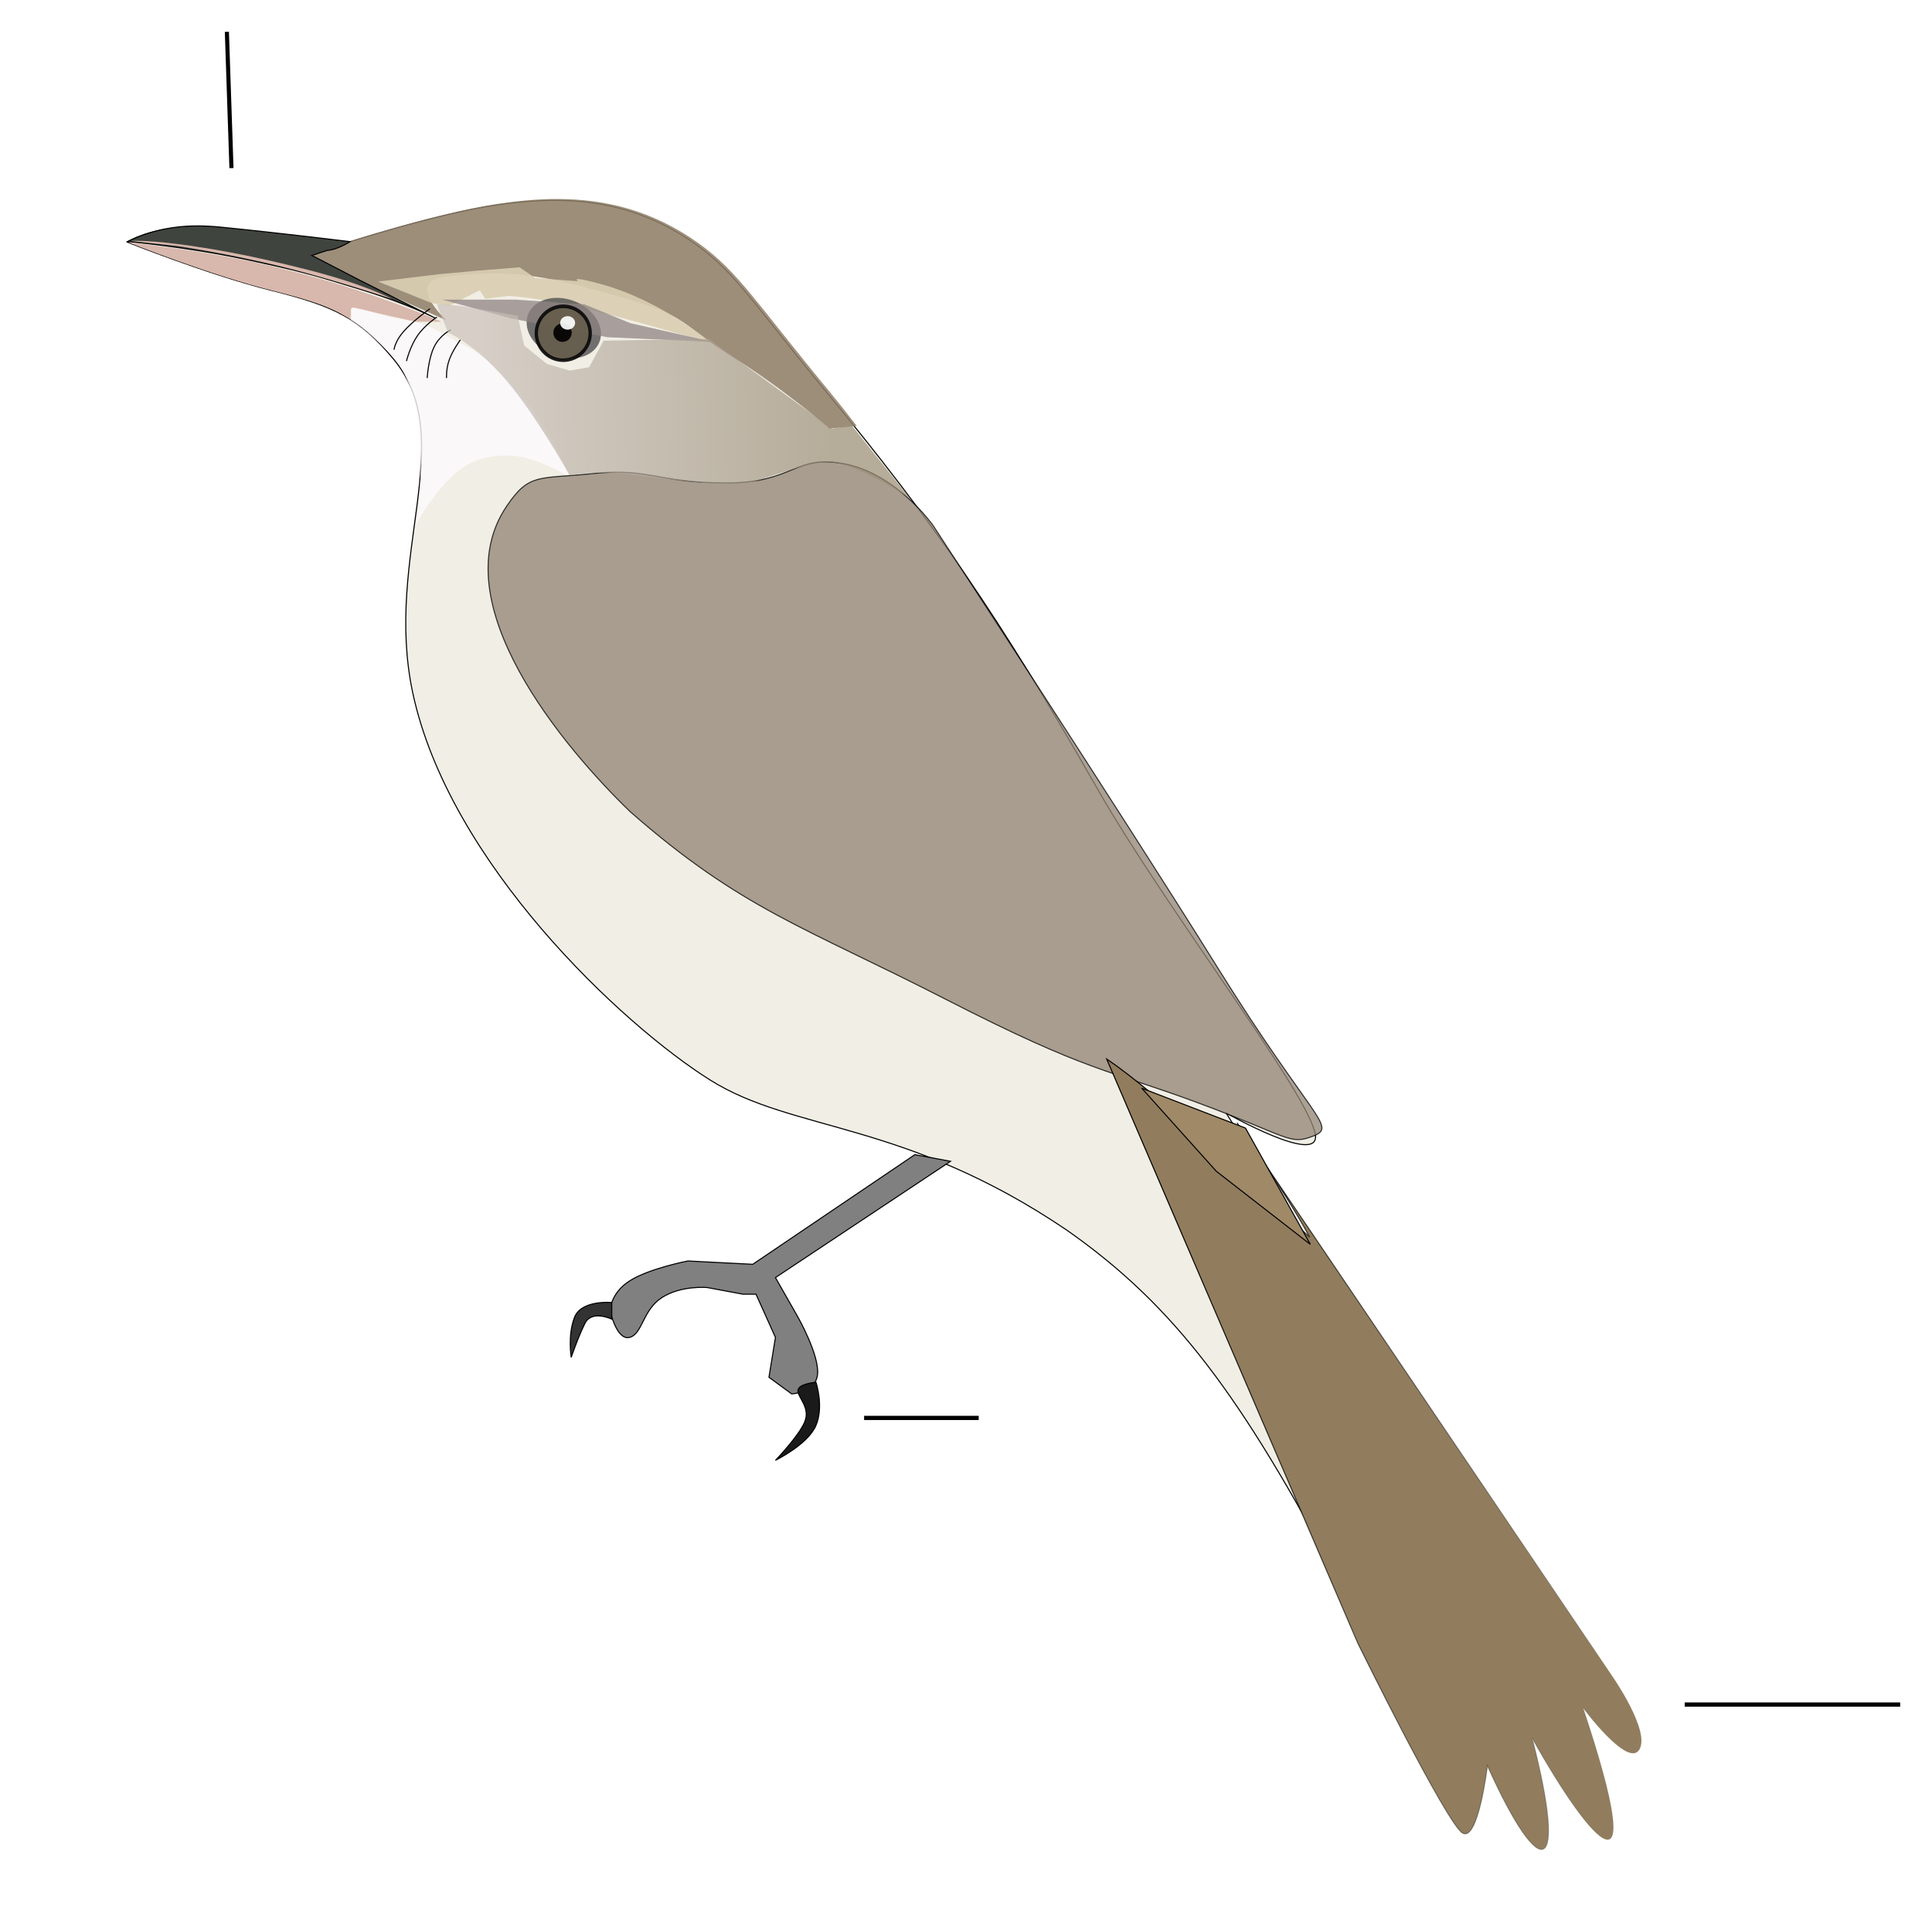<?xml version="1.0" encoding="UTF-8" standalone="no"?>
<!-- Created with Inkscape (http://www.inkscape.org/) -->
<svg
   xmlns:dc="http://purl.org/dc/elements/1.1/"
   xmlns:cc="http://web.resource.org/cc/"
   xmlns:rdf="http://www.w3.org/1999/02/22-rdf-syntax-ns#"
   xmlns:svg="http://www.w3.org/2000/svg"
   xmlns="http://www.w3.org/2000/svg"
   xmlns:xlink="http://www.w3.org/1999/xlink"
   xmlns:sodipodi="http://sodipodi.sourceforge.net/DTD/sodipodi-0.dtd"
   xmlns:inkscape="http://www.inkscape.org/namespaces/inkscape"
   width="1837.561"
   height="1835.851"
   id="svg2"
   sodipodi:version="0.32"
   inkscape:version="0.45.1"
   version="1.0"
   sodipodi:docbase="D:\Documents and Settings\shyamal\Desktop"
   sodipodi:docname="AcrocephalusOrinus.svg"
   inkscape:output_extension="org.inkscape.output.svg.inkscape">
  <defs
     id="defs4">
    <linearGradient
       inkscape:collect="always"
       id="linearGradient9135">
      <stop
         style="stop-color:#000000;stop-opacity:1;"
         offset="0"
         id="stop9137" />
      <stop
         style="stop-color:#000000;stop-opacity:0;"
         offset="1"
         id="stop9139" />
    </linearGradient>
    <linearGradient
       inkscape:collect="always"
       id="linearGradient9125">
      <stop
         style="stop-color:#c9c0b9;stop-opacity:1"
         offset="0"
         id="stop9127" />
      <stop
         style="stop-color:#9a8e78;stop-opacity:1"
         offset="1"
         id="stop9129" />
    </linearGradient>
    <linearGradient
       inkscape:collect="always"
       xlink:href="#linearGradient9135"
       id="linearGradient9198"
       gradientUnits="userSpaceOnUse"
       x1="771.578"
       y1="1467.16"
       x2="1254.301"
       y2="1467.16"
       gradientTransform="translate(-18.957,-94.783)" />
    <linearGradient
       inkscape:collect="always"
       xlink:href="#linearGradient9125"
       id="linearGradient9201"
       gradientUnits="userSpaceOnUse"
       x1="56.469"
       y1="362.874"
       x2="416.036"
       y2="354.496"
       gradientTransform="translate(-18.957,-94.783)" />
    <linearGradient
       inkscape:collect="always"
       xlink:href="#linearGradient9135"
       id="linearGradient4176"
       gradientUnits="userSpaceOnUse"
       gradientTransform="matrix(0.92,0,0,0.943,74.395,-66.444)"
       x1="771.578"
       y1="1467.16"
       x2="1254.301"
       y2="1467.16" />
    <linearGradient
       inkscape:collect="always"
       xlink:href="#linearGradient9125"
       id="linearGradient4179"
       gradientUnits="userSpaceOnUse"
       gradientTransform="matrix(0.92,0,0,0.943,74.395,-66.444)"
       x1="56.469"
       y1="362.874"
       x2="416.036"
       y2="354.496" />
  </defs>
  <sodipodi:namedview
     id="base"
     pagecolor="#ffffff"
     bordercolor="#666666"
     borderopacity="1.0"
     gridtolerance="10000"
     guidetolerance="10"
     objecttolerance="10"
     inkscape:pageopacity="0.0"
     inkscape:pageshadow="2"
     inkscape:zoom="0.29840967"
     inkscape:cx="407.50896"
     inkscape:cy="1310.6417"
     inkscape:document-units="px"
     inkscape:current-layer="layer1"
     inkscape:window-width="1280"
     inkscape:window-height="744"
     inkscape:window-x="4"
     inkscape:window-y="-10" />
  <g
     inkscape:label="Layer 1"
     inkscape:groupmode="layer"
     id="layer1"
     transform="translate(333.245,96.466)">
    <path
       style="fill:#f1eee5;fill-opacity:1;fill-rule:evenodd;stroke:#000000;stroke-width:1px;stroke-linecap:butt;stroke-linejoin:miter;stroke-opacity:1"
       d="M -212.135,133.858 C -212.135,133.858 -183.219,114.32 -122.758,120.383 C -62.298,126.447 -9.724,136.553 -9.724,136.553 C -9.724,136.553 78.995,107.583 137.484,98.824 C 196.948,89.92 263.882,89.432 329.38,136.553 C 366.839,163.501 383.926,193.145 452.93,276.686 C 555.108,400.392 618.186,491.99 710.543,653.97 C 775.537,767.957 911.932,944.491 917.835,982.957 C 922.46,1013.095 832.945,962.382 832.945,962.382 L 903.65,1075.557 C 903.65,1075.557 801.87,983.598 780.801,964.791 C 793.406,1034.113 938.811,1404.252 938.811,1404.252 C 847.862,1233.395 785.502,1146.639 681.216,1073.663 C 526.779,969.237 421.736,980.966 342.166,930.982 C 258.47,878.407 93.943,724.566 59.342,562.686 C 31.425,432.084 104.321,321.526 41.131,245.28 C 8.333,205.706 -16.296,194.493 -75.442,179.671 C -134.588,164.849 -212.135,133.858 -212.135,133.858 z "
       id="path2160"
       sodipodi:nodetypes="csczssssccccczsssc" />
    <path
       style="opacity:0.848;fill:#8f7e68;fill-opacity:1;fill-rule:evenodd;stroke:#000000;stroke-width:0;stroke-linecap:butt;stroke-linejoin:miter;stroke-miterlimit:4;stroke-dasharray:none;stroke-opacity:1"
       d="M 197.345,92.831 C 177.575,92.774 158.252,94.735 139.669,97.518 C 81.18,106.276 -7.539,135.246 -7.539,135.246 C -7.539,135.246 -15.199,133.796 -27.952,131.65 L -38.574,149.986 L 91.453,208.345 C 91.453,208.345 50.434,171.107 91.453,166.431 C 155.47,159.134 187.175,166.417 255.02,185.472 C 322.866,204.528 312.651,211.212 362.839,242.654 C 413.026,274.096 455.792,311.243 455.792,311.243 L 481.582,308.679 C 472.478,296.829 463.619,285.649 455.131,275.372 C 386.127,191.83 369.045,162.195 331.586,135.246 C 286.556,102.851 240.838,92.957 197.345,92.831 z "
       id="path5181"
       sodipodi:nodetypes="csccccsssccssc" />
    <path
       style="opacity:0.91;fill:#d9ceb2;fill-opacity:1;fill-rule:evenodd;stroke:#000000;stroke-width:0;stroke-linecap:butt;stroke-linejoin:miter;stroke-miterlimit:4;stroke-dasharray:none;stroke-opacity:1"
       d="M 26.428,171.403 L 83.903,164.433 L 121.257,160.989 L 160.964,157.828 L 175.649,167.959 L 216.622,171.12 C 216.622,171.12 206.426,164.81 240.004,174.281 C 297.923,190.617 343.468,230.143 343.468,230.143 C 343.468,230.143 271.631,208.508 223.421,197.238 C 175.211,185.967 150.628,185.06 150.628,185.06 L 128.284,187.755 L 123.026,179.671 L 94.11,194.493 L 77.251,191.848 L 26.428,171.403 z "
       id="path3208"
       sodipodi:nodetypes="ccccccscscccccc" />
    <path
       style="fill:#40443e;fill-opacity:1;fill-rule:evenodd;stroke:#000000;stroke-width:1px;stroke-linecap:butt;stroke-linejoin:miter;stroke-opacity:1"
       d="M -144.585,118.451 C -179.598,118.206 -203.695,129.129 -211.835,133.259 C -211.835,133.259 -155.533,138.457 -101.962,149.783 C -48.391,161.109 -34.928,165.054 10.743,179.155 C 56.415,193.256 80.723,206.187 80.723,206.187 L 9.629,170.486 L -36.643,146.558 L -21.825,141.689 C -12.552,141.285 -0.302,133.413 -0.302,133.413 C -0.302,133.413 -62.935,125.664 -123.395,119.601 C -130.953,118.843 -138.008,118.497 -144.585,118.451 z "
       id="path2228"
       sodipodi:nodetypes="ccsscccccsc" />
    <path
       style="fill:#d8b7ac;fill-opacity:1;fill-rule:evenodd;stroke:#000000;stroke-width:0;stroke-linecap:butt;stroke-linejoin:miter;stroke-miterlimit:4;stroke-dasharray:none;stroke-opacity:1"
       d="M -211.211,134.136 C -211.211,134.136 -133.643,165.118 -74.497,179.94 C -38.355,188.997 -18.407,195.286 -0.261,207.264 L 1.723,196.093 L 62.187,209.592 L 86.689,209.592 C 86.689,209.592 18.712,179.753 -60.353,160.296 C -113.03,146.676 -165.025,139.648 -211.211,134.136 z "
       id="path2235"
       sodipodi:nodetypes="cscccccc" />
    <path
       style="fill:#fcfafd;fill-opacity:1;fill-rule:evenodd;stroke:#000000;stroke-width:0;stroke-linecap:butt;stroke-linejoin:miter;stroke-miterlimit:4;stroke-dasharray:none;stroke-opacity:1;opacity:0.807"
       d="M 2.517,196.331 C -2.601,196.286 3.526,207.146 -0.333,207.436 C 12.461,215.319 23.887,225.775 39.056,241.421 C 69.253,272.568 71.282,346.345 62.277,402.887 C 66.915,395.59 70.062,388.67 74.536,382.903 C 96.809,353.196 113.639,335.388 153.401,337.098 C 177.388,338.109 208.604,357.318 208.604,357.318 C 208.604,357.318 203.347,342.499 190.203,320.603 C 177.06,298.707 171.253,287.548 148.909,264.978 C 126.565,242.409 131.702,244.457 100.815,227.951 C 69.927,211.445 73.43,211.433 44.843,206.717 C 35.909,205.244 9.784,196.394 2.517,196.331 z "
       id="path4205"
       sodipodi:nodetypes="ccsccccssssc" />
    <path
       sodipodi:type="arc"
       style="opacity:0.775;fill:#4d4d4d;fill-opacity:1;fill-rule:nonzero;stroke:none;stroke-width:0.4;stroke-linecap:round;stroke-linejoin:round;stroke-miterlimit:4;stroke-dasharray:none;stroke-dashoffset:0;stroke-opacity:1"
       id="path8152"
       sodipodi:cx="-241.27904"
       sodipodi:cy="74.67939"
       sodipodi:rx="48.590919"
       sodipodi:ry="36.024303"
       d="M -192.713,75.838 A 48.591,36.024 0 1 1 -192.694,75.236"
       sodipodi:start="0.032172804"
       sodipodi:end="6.2986478"
       sodipodi:open="true"
       transform="matrix(0.704,0.253,-0.248,0.724,391.376,222.705)" />
    <path
       style="fill:none;fill-rule:evenodd;stroke:#000000;stroke-width:1px;stroke-linecap:butt;stroke-linejoin:miter;stroke-opacity:1"
       d="M 126.969,185.06 L 126.969,185.06 z "
       id="path3210" />
    <path
       style="fill:none;fill-rule:evenodd;stroke:#000000;stroke-width:1px;stroke-linecap:butt;stroke-linejoin:miter;stroke-opacity:1"
       d="M 75.709,197.187 C 75.709,197.187 59.28,208.978 50.737,218.746 C 42.193,228.515 41.536,236.263 41.536,236.263"
       id="path4181"
       sodipodi:nodetypes="csc" />
    <path
       style="fill:none;fill-rule:evenodd;stroke:#000000;stroke-width:1px;stroke-linecap:butt;stroke-linejoin:miter;stroke-opacity:1"
       d="M 82.281,205.272 C 82.281,205.272 71.109,212.346 63.88,222.789 C 56.651,233.231 53.365,247.043 53.365,247.043"
       id="path4183"
       sodipodi:nodetypes="csc" />
    <path
       style="fill:none;fill-rule:evenodd;stroke:#000000;stroke-width:1px;stroke-linecap:butt;stroke-linejoin:miter;stroke-opacity:1"
       d="M 95.425,217.399 C 95.425,217.399 85.238,222.115 79.652,233.568 C 74.066,245.022 73.081,263.212 73.081,263.212"
       id="path4185"
       sodipodi:nodetypes="csc" />
    <path
       style="fill:#8e8381;fill-opacity:0.734;fill-rule:evenodd;stroke:none;stroke-width:1px;stroke-linecap:butt;stroke-linejoin:miter;stroke-opacity:1"
       d="M 87.476,188.599 L 157.24,188.599 L 222.644,193.069 L 266.247,210.949 L 344.732,228.829 L 244.445,224.359 L 152.88,206.479 L 87.476,188.599 z "
       id="path7181" />
    <path
       style="fill:none;fill-rule:evenodd;stroke:#000000;stroke-width:1px;stroke-linecap:butt;stroke-linejoin:miter;stroke-opacity:1"
       d="M 104.625,226.831 C 104.625,226.831 97.396,236.6 94.11,245.695 C 90.824,254.791 91.482,263.212 91.482,263.212"
       id="path4187"
       sodipodi:nodetypes="csc" />
    <g
       id="g4202"
       transform="translate(-7.109,443.112)">
      <path
         transform="matrix(0.763,0,0,0.815,94.591,-463.129)"
         sodipodi:open="true"
         sodipodi:end="6.2986478"
         sodipodi:start="0.032172804"
         d="M 184.268,296.23 A 33.571,31.429 0 1 1 184.282,295.705"
         sodipodi:ry="31.428572"
         sodipodi:rx="33.57143"
         sodipodi:cy="295.21933"
         sodipodi:cx="150.71428"
         id="path4189"
         style="opacity:0.91;fill:#655c4b;fill-opacity:1;fill-rule:nonzero;stroke:#090909;stroke-width:4.185;stroke-linecap:round;stroke-linejoin:round;stroke-miterlimit:4;stroke-dasharray:none;stroke-dashoffset:0;stroke-opacity:1"
         sodipodi:type="arc" />
      <path
         transform="matrix(0.763,0,0,0.815,-151.893,-473.603)"
         sodipodi:open="true"
         sodipodi:end="6.2986478"
         sodipodi:start="0.032172804"
         d="M 484.28,307.707 A 11.429,10.714 0 1 1 484.284,307.528"
         sodipodi:ry="10.714286"
         sodipodi:rx="11.428572"
         sodipodi:cy="307.36218"
         sodipodi:cx="472.85715"
         id="path4191"
         style="opacity:0.91;fill:#000000;fill-opacity:1;fill-rule:nonzero;stroke:none;stroke-width:0;stroke-linecap:round;stroke-linejoin:round;stroke-miterlimit:4;stroke-dasharray:none;stroke-dashoffset:0;stroke-opacity:1"
         sodipodi:type="arc" />
      <path
         transform="matrix(0.763,0,0,0.815,-218.422,-463.129)"
         sodipodi:open="true"
         sodipodi:end="6.2986478"
         sodipodi:start="0.032172804"
         d="M 575.71,283.329 A 9.286,7.857 0 1 1 575.713,283.198"
         sodipodi:ry="7.8571429"
         sodipodi:rx="9.2857141"
         sodipodi:cy="283.07648"
         sodipodi:cx="566.42859"
         id="path4193"
         style="opacity:0.91;fill:#ffffff;fill-opacity:1;fill-rule:nonzero;stroke:none;stroke-width:0;stroke-linecap:round;stroke-linejoin:round;stroke-miterlimit:4;stroke-dasharray:none;stroke-dashoffset:0;stroke-opacity:1"
         sodipodi:type="arc" />
    </g>
    <path
       style="opacity:0.775;fill:#938675;fill-opacity:1;fill-rule:evenodd;stroke:#000000;stroke-width:1px;stroke-linecap:butt;stroke-linejoin:miter;stroke-opacity:1"
       d="M 471.179,345.05 C 422.126,334.992 423.216,362.93 357.812,362.93 C 292.408,362.93 283.688,348.402 231.365,353.99 C 179.041,359.577 170.321,352.872 148.52,385.28 C 86.663,477.05 203.514,615.386 266.247,675.831 C 371.983,768.584 431.937,785.347 567.105,854.632 C 702.274,923.917 719.715,920.565 806.92,952.973 C 894.125,985.38 893.035,993.203 915.927,984.263 C 938.818,975.323 914.837,968.618 824.361,823.342 C 733.886,678.066 554.024,403.16 554.024,403.16 C 554.024,403.16 520.232,355.107 471.179,345.05 z "
       id="path6210"
       sodipodi:nodetypes="cssccsssscs" />
    <path
       style="opacity:0.69;fill:url(#linearGradient4179);fill-opacity:1;fill-rule:evenodd;stroke:none;stroke-width:1px;stroke-linecap:butt;stroke-linejoin:miter;stroke-opacity:1"
       d="M 82.103,192.851 L 103.685,194.431 L 159.182,203.914 L 165.349,232.361 L 186.931,249.745 L 208.513,256.067 L 227.012,252.906 L 240.886,227.62 L 341.09,226.039 L 458.25,311.38 L 476.749,308.22 L 532.247,377.757 C 532.247,377.757 481.5,343.3 455.23,343.3 C 428.96,343.3 382.685,365.062 367.283,365.062 C 351.881,365.062 288.043,358.165 263.694,354.528 C 239.345,350.89 208.513,355.631 208.513,355.631 C 208.513,355.631 177.296,299.527 148.391,265.549 C 119.486,231.571 92.894,219.718 92.894,219.718 L 82.103,192.851 z "
       id="path8154"
       sodipodi:nodetypes="ccccccccccccszscscc" />
    <path
       style="fill:#917d5e;fill-opacity:1;fill-rule:evenodd;stroke:url(#linearGradient4176);stroke-width:1px;stroke-linecap:butt;stroke-linejoin:miter;stroke-opacity:1"
       d="M 719.341,911.05 L 958.131,1466.63 C 958.131,1466.63 1043.245,1639.904 1058.054,1647.591 C 1072.862,1655.279 1081.493,1583.523 1081.493,1583.523 C 1133.08,1698.21 1158.134,1688.465 1124.067,1557.167 C 1180.375,1658.398 1237.242,1721.811 1172.326,1528.081 C 1172.326,1528.081 1214.769,1585.72 1225.875,1568.149 C 1236.982,1550.578 1199.96,1497.865 1199.96,1497.865 L 843.354,971.701 C 843.354,971.701 889.318,1037.726 912.456,1080.555 C 863.82,1035.175 769.033,944.214 719.341,911.05 z "
       id="path9133"
       sodipodi:nodetypes="ccscccscccc" />
    <path
       style="fill:#a08967;fill-opacity:1;fill-rule:evenodd;stroke:#000000;stroke-width:1px;stroke-linecap:butt;stroke-linejoin:miter;stroke-opacity:1"
       d="M 851.355,976.725 L 752.694,938.796 L 823.607,1017.815 L 913.019,1087.352 L 851.355,976.725 z "
       id="path9143" />
    <path
       style="fill:#808080;fill-rule:evenodd;stroke:#000000;stroke-width:1px;stroke-linecap:butt;stroke-linejoin:miter;stroke-opacity:1"
       d="M 536.871,1002.011 L 382.713,1106.317 L 321.049,1103.156 C 321.049,1103.156 284.051,1110.268 265.552,1122.121 C 247.053,1133.974 247.053,1150.568 247.053,1150.568 C 247.053,1150.568 253.219,1179.015 265.552,1175.854 C 277.885,1172.694 277.885,1149.778 296.384,1137.925 C 314.883,1126.072 339.548,1128.443 339.548,1128.443 L 373.463,1134.764 L 385.796,1134.764 L 404.295,1175.854 L 398.128,1213.784 L 419.711,1229.588 C 419.711,1229.588 442.834,1228.797 444.376,1210.623 C 445.918,1192.448 425.877,1156.889 425.877,1156.889 L 404.295,1118.96 L 570.786,1008.333 L 536.871,1002.011 z "
       id="path9145"
       sodipodi:nodetypes="cccscssccccccscccc" />
    <path
       style="fill:#333333;fill-rule:evenodd;stroke:#000000;stroke-width:1px;stroke-linecap:butt;stroke-linejoin:miter;stroke-opacity:1"
       d="M 248.594,1142.666 C 248.594,1142.666 219.69,1139.9 213.138,1156.889 C 206.586,1173.879 210.055,1194.819 210.055,1194.819 C 210.055,1194.819 216.606,1175.459 223.158,1162.421 C 229.71,1149.383 248.594,1158.47 248.594,1158.47 L 248.594,1142.666 z "
       id="path9147"
       sodipodi:nodetypes="cscscc" />
    <path
       style="fill:#1a1a1a;fill-rule:evenodd;stroke:#000000;stroke-width:1px;stroke-linecap:butt;stroke-linejoin:miter;stroke-opacity:1"
       d="M 442.834,1218.525 C 442.834,1218.525 450.542,1241.44 442.834,1259.615 C 435.127,1277.79 404.295,1292.803 404.295,1292.803 C 404.295,1292.803 426.262,1270.085 432.043,1256.454 C 437.824,1242.823 425.877,1233.539 425.684,1226.723 C 425.492,1219.908 442.834,1218.525 442.834,1218.525 z "
       id="path9149"
       sodipodi:nodetypes="csczsc" />
    <path
       style="fill:none;fill-rule:evenodd;stroke:#000000;stroke-width:4;stroke-linecap:butt;stroke-linejoin:miter;stroke-miterlimit:4;stroke-dasharray:none;stroke-opacity:1"
       d="M 1269.108,1525.135 C 1474.041,1525.135 1474.041,1525.135 1474.041,1525.135"
       id="path9151" />
    <path
       style="fill:none;fill-rule:evenodd;stroke:#000000;stroke-width:3.9;stroke-linecap:butt;stroke-linejoin:miter;stroke-miterlimit:4;stroke-dasharray:none;stroke-opacity:1"
       d="M -113.097,63.438 L -117.457,-66.192"
       id="path9153" />
    <path
       style="fill:none;fill-rule:evenodd;stroke:#000000;stroke-width:4;stroke-linecap:butt;stroke-linejoin:miter;stroke-miterlimit:4;stroke-dasharray:none;stroke-opacity:1"
       d="M 488.62,1252.464 L 597.627,1252.464"
       id="path9155" />
    <path
       style="fill:#d8b7ac;fill-rule:evenodd;stroke:none;stroke-width:1px;stroke-linecap:butt;stroke-linejoin:miter;stroke-opacity:1;fill-opacity:1"
       d="M 124.403,229.273 C 124.403,229.273 137.14,228.088 169.425,232.234 C 201.711,236.381 240.217,243.194 294.421,257.115 C 348.625,271.036 372.617,284.365 372.617,284.365 C 372.617,284.365 304.831,261.601 249.991,249.414 C 202.007,238.751 168.833,234.012 168.833,234.012 L 124.403,229.273 z "
       id="path2196"
       transform="translate(-333.245,-96.466)"
       sodipodi:nodetypes="csscscc" />
  </g>
</svg>
